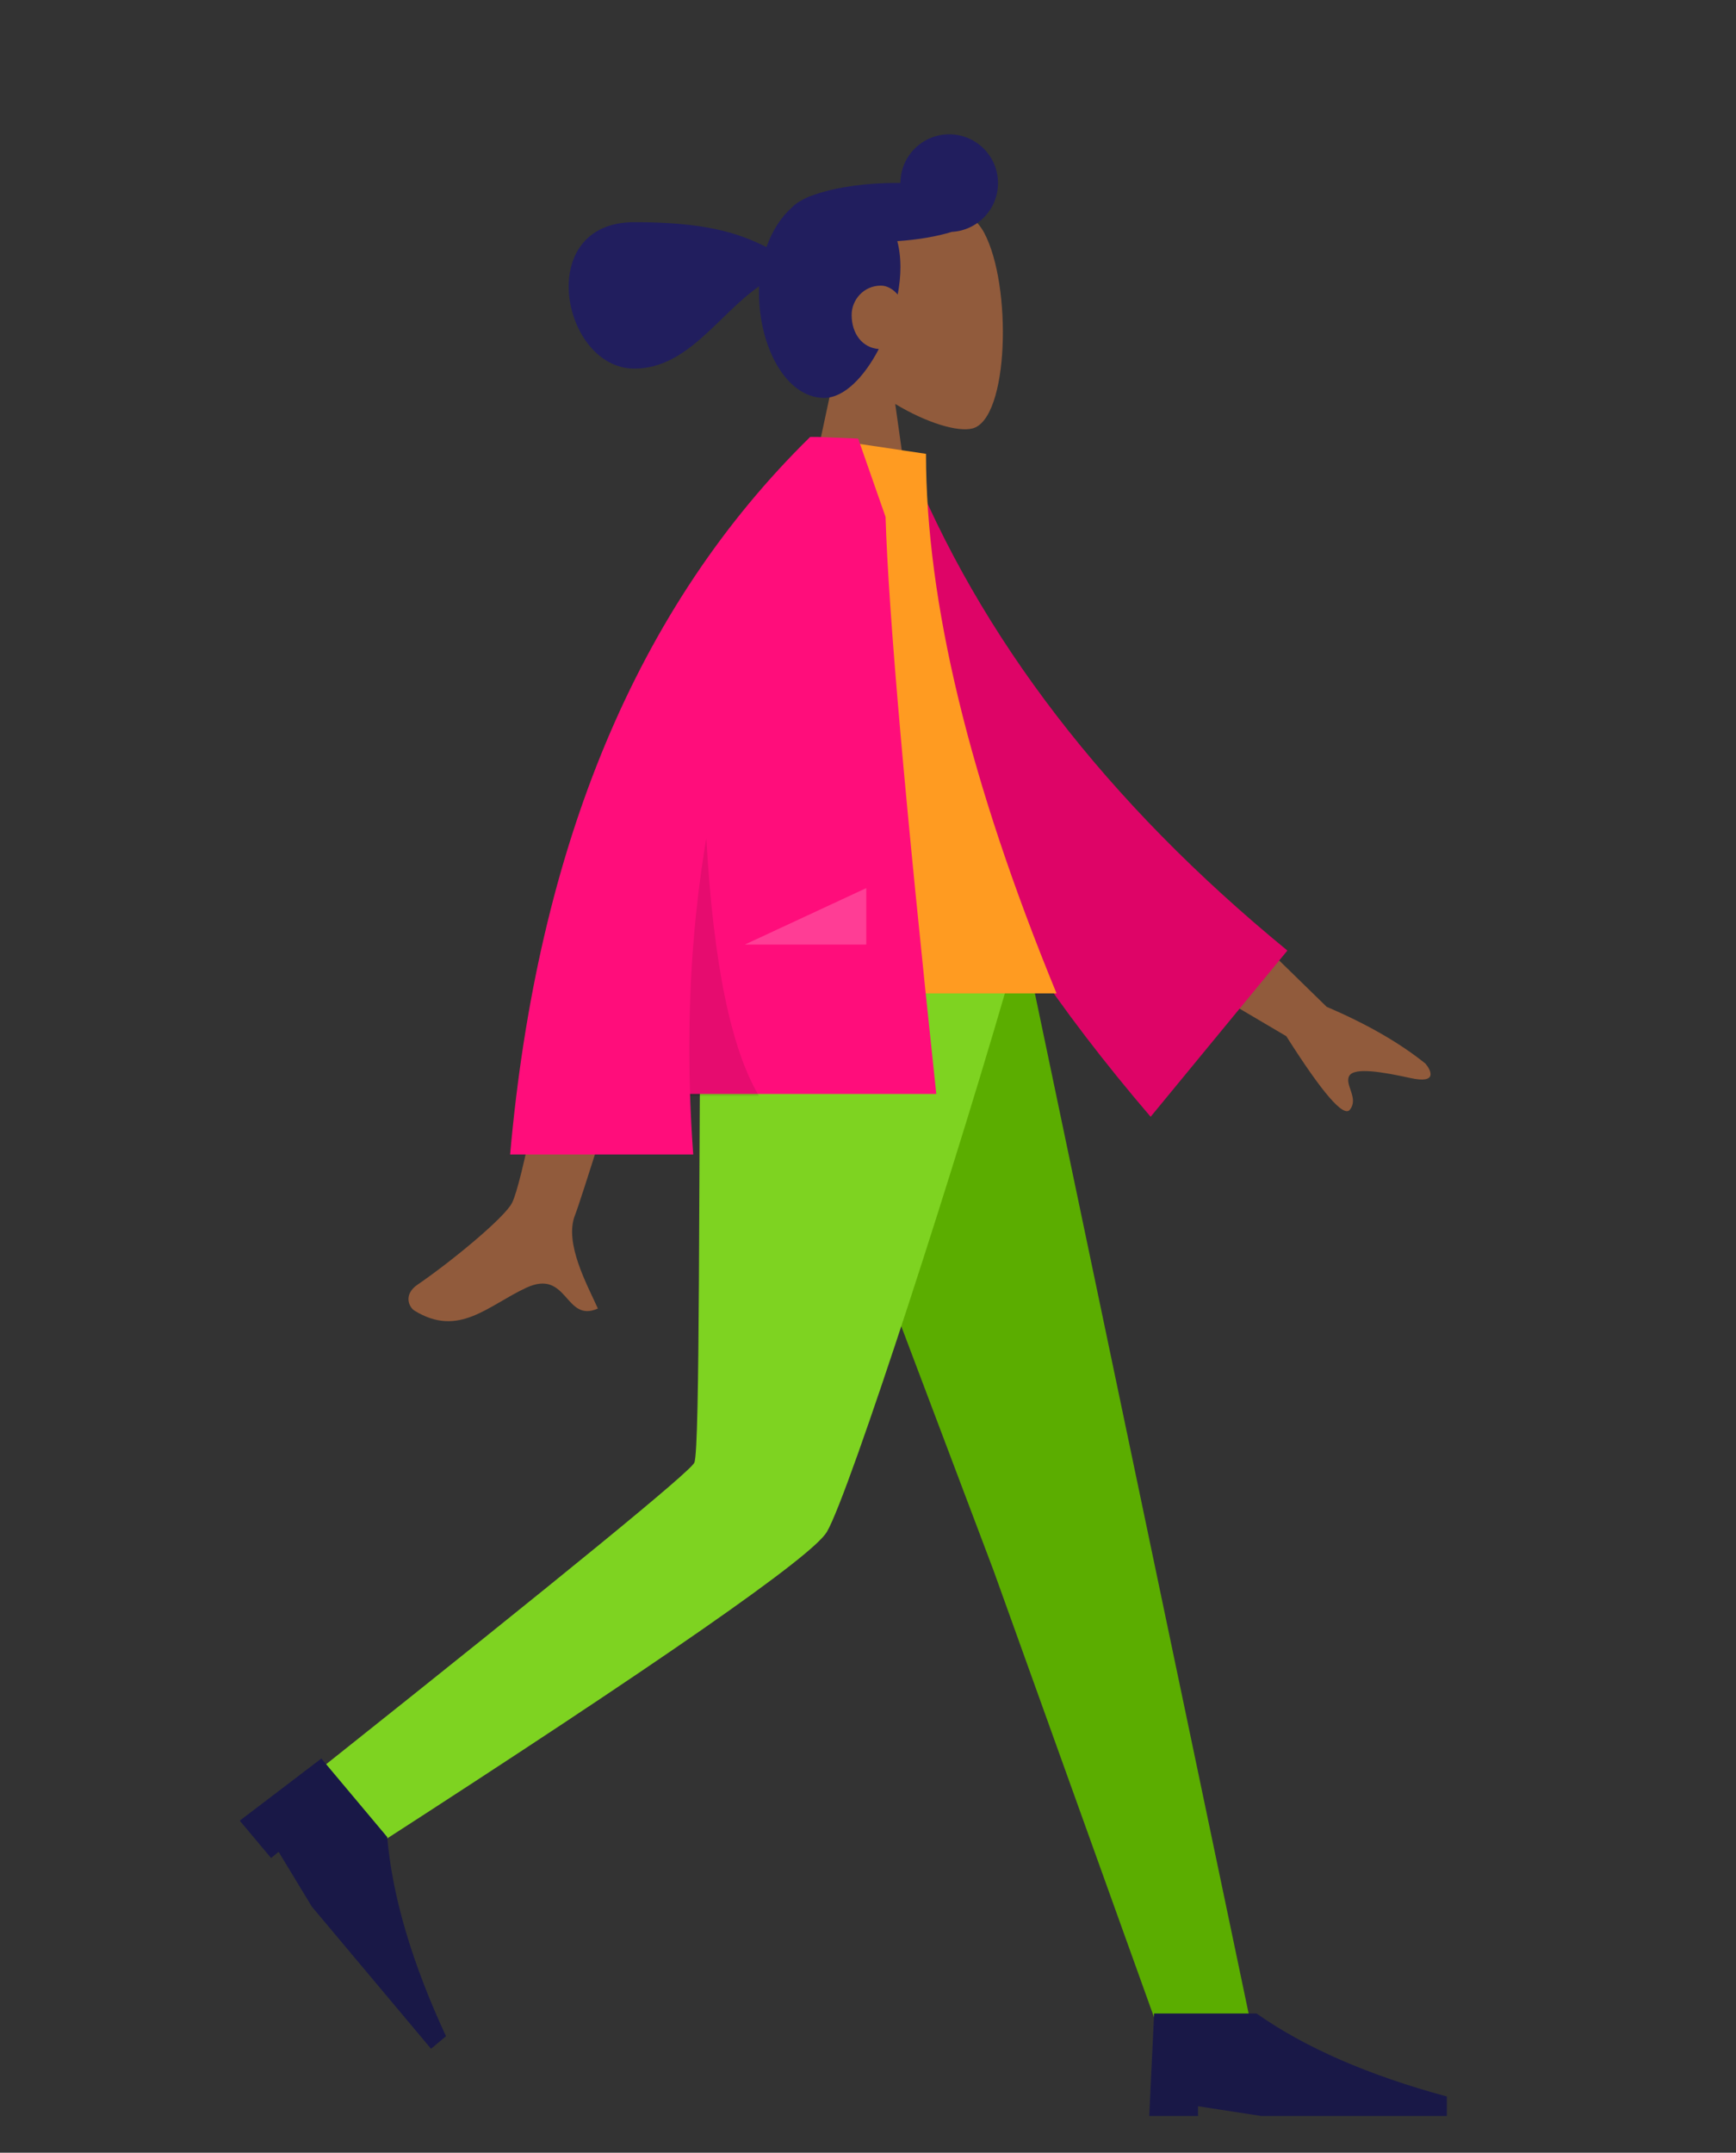 <?xml version="1.0" encoding="UTF-8"?>
<svg width="142px" height="176px" viewBox="0 0 142 176" version="1.1" xmlns="http://www.w3.org/2000/svg" xmlns:xlink="http://www.w3.org/1999/xlink">
    <rect x="0" y="0" width="142" height="176" fill="#333333" stroke="none"/>
    <!-- Generator: Sketch 53.2 (72643) - https://sketchapp.com -->
    <title>Standing</title>
    <desc>Created with Sketch.</desc>
    <g id="Standing" stroke="none" stroke-width="1" fill="none" fill-rule="evenodd">
        <g id="A-Human/Standing" transform="translate(11, 3)">
            <g id="Head/Front/Pony" transform="translate(32.723, 0)">
                <g id="Head" stroke-width="1" transform="translate(21.549, 12.371)" fill="#915B3C">
                    <path d="M3.297,13.764 C1.458,11.605 0.214,8.96 0.422,5.996 C1.021,-2.544 12.909,-0.665 15.222,3.645 C17.534,7.955 17.259,18.889 14.271,19.659 C13.079,19.966 10.54,19.214 7.955,17.656 L9.577,29.131 L0,29.131 L3.297,13.764 Z"></path>
                </g>
                <path d="M28.161,25.534 C26.974,27.814 25.331,29.531 23.69,29.531 C20.573,29.531 18.357,25.363 18.357,20.883 C18.357,20.725 18.36,20.569 18.366,20.414 C15.069,22.676 12.528,27.136 8.165,27.136 C2.23,27.136 -0.128,15.164 8.165,15.164 C13.805,15.164 16.579,15.987 18.97,17.203 C19.441,15.873 20.16,14.756 21.039,13.975 C21.251,13.737 21.575,13.509 21.993,13.298 C22.249,13.158 22.514,13.044 22.786,12.958 C24.228,12.428 26.316,12.055 28.649,11.973 C29.084,11.958 29.512,11.954 29.93,11.959 C29.936,9.761 31.72,7.981 33.92,7.981 C36.124,7.981 37.911,9.768 37.911,11.972 C37.911,14.103 36.24,15.844 34.136,15.957 C32.933,16.328 31.387,16.601 29.673,16.716 C29.839,17.341 29.93,18.053 29.93,18.856 C29.93,19.566 29.851,20.318 29.707,21.083 C29.335,20.641 28.838,20.352 28.333,20.352 C26.922,20.352 25.939,21.513 25.939,22.746 C25.939,24.311 26.842,25.444 28.161,25.534 Z" id="hair" fill="#211E5E"></path>
            </g>
            <g id="Bottom/Standing/Skinny-Jeans-Walk" transform="translate(0, 74.624)">
                <polygon id="Leg" fill="#5BAD00" points="51.08 0 70.267 50.771 83.716 88.192 91.385 88.192 72.898 3.91653324e-14"></polygon>
                <path d="M46.338,0 C46.129,17.421 46.28,40.875 45.794,41.961 C45.47,42.685 35.393,50.933 15.563,66.706 L19.516,73.427 C43.058,58.245 55.431,49.643 56.635,47.62 C58.441,44.586 67.511,16.666 72.23,0 L46.338,0 Z" id="Leg" fill="#7ED321"></path>
                <g id="Accessories/Shoe/Flat-Pointy" transform="translate(22.547, 75.423) rotate(50) translate(-22.547, -75.423) translate(10.376, 67.441)" fill="#191847">
                    <path d="M0,15.962 L0.399,7.582 L8.779,7.582 C12.753,10.376 17.941,12.637 24.343,14.366 L24.343,15.962 L9.178,15.962 L3.991,15.164 L3.991,15.962 L0,15.962 Z" id="Shoe"></path>
                </g>
                <g id="Accessories/Shoe/Flat-Pointy" transform="translate(83.005, 79.413)" fill="#191847">
                    <path d="M0,15.962 L0.399,7.582 L8.779,7.582 C12.753,10.376 17.941,12.637 24.343,14.366 L24.343,15.962 L9.178,15.962 L3.991,15.164 L3.991,15.962 L0,15.962 Z" id="Shoe"></path>
                </g>
            </g>
            <g id="Body/Jacket" transform="translate(8.779, 32.723)">
                <path d="M77.436,35.565 L88.74,46.593 C92.029,47.996 94.724,49.546 96.825,51.241 C97.298,51.811 97.812,52.903 95.589,52.414 C93.366,51.926 91.006,51.512 90.588,52.235 C90.171,52.957 91.402,54.065 90.63,55.011 C90.115,55.642 88.384,53.636 85.436,48.993 L73.681,42.062 L77.436,35.565 Z M27.259,37.121 L35.598,37.153 C30.449,53.776 27.669,62.595 27.259,63.613 C26.336,65.901 28.29,69.386 29.125,71.259 C26.404,72.477 26.694,67.967 23.26,69.564 C20.127,71.022 17.743,73.664 14.122,71.43 C13.677,71.155 13.189,70.121 14.368,69.313 C17.304,67.299 21.535,63.776 22.107,62.616 C22.887,61.034 24.604,52.536 27.259,37.121 Z" id="Skin" fill="#915B3C"></path>
                <path d="M48.693,3.684 L52.079,2.794 C59.291,17.061 70.799,29.59 86.604,40.383 L76.644,54.897 C60.393,38.983 49.751,22.028 48.693,3.684 Z" id="Coat-Back" fill="#DE0467" transform="translate(67.648, 28.845) rotate(5) translate(-67.648, -28.845) "></path>
                <path d="M35.915,45.493 L66.643,45.493 C59.524,28.184 55.965,13.48 55.965,1.381 L46.696,0 C39.411,11.716 37.354,26.14 35.915,45.493 Z" id="Shirt" fill="#FF9B21"></path>
                <path d="M46.5,0.007 C46.501,0.004 46.502,0.002 46.503,-3.25382896e-14 L47.108,-4.26332921e-14 C47.832,0.025 48.935,0.07 50.416,0.135 L52.656,6.535 C52.893,14.339 54.277,30.066 56.807,53.716 L36.664,53.716 C36.717,55.349 36.804,56.998 36.925,58.662 L21.948,58.662 C24.189,33.387 32.37,13.833 46.492,1.42108547e-14 L46.5,0.007 Z" id="Coat-Front" fill="#FF0D7B"></path>
                <path d="M37.995,32.816 C38.568,42.998 40.003,50.017 42.3,53.873 L36.669,53.873 C36.423,46.548 36.865,39.529 37.995,32.816 Z" id="Shade" fill-opacity="0.1" fill="#000000"></path>
                <polygon id="Light" fill-opacity="0.2" fill="#FFFFFF" points="41.148 41.502 51.08 36.885 51.08 41.502"></polygon>
            </g>
        </g>
    </g>
</svg>